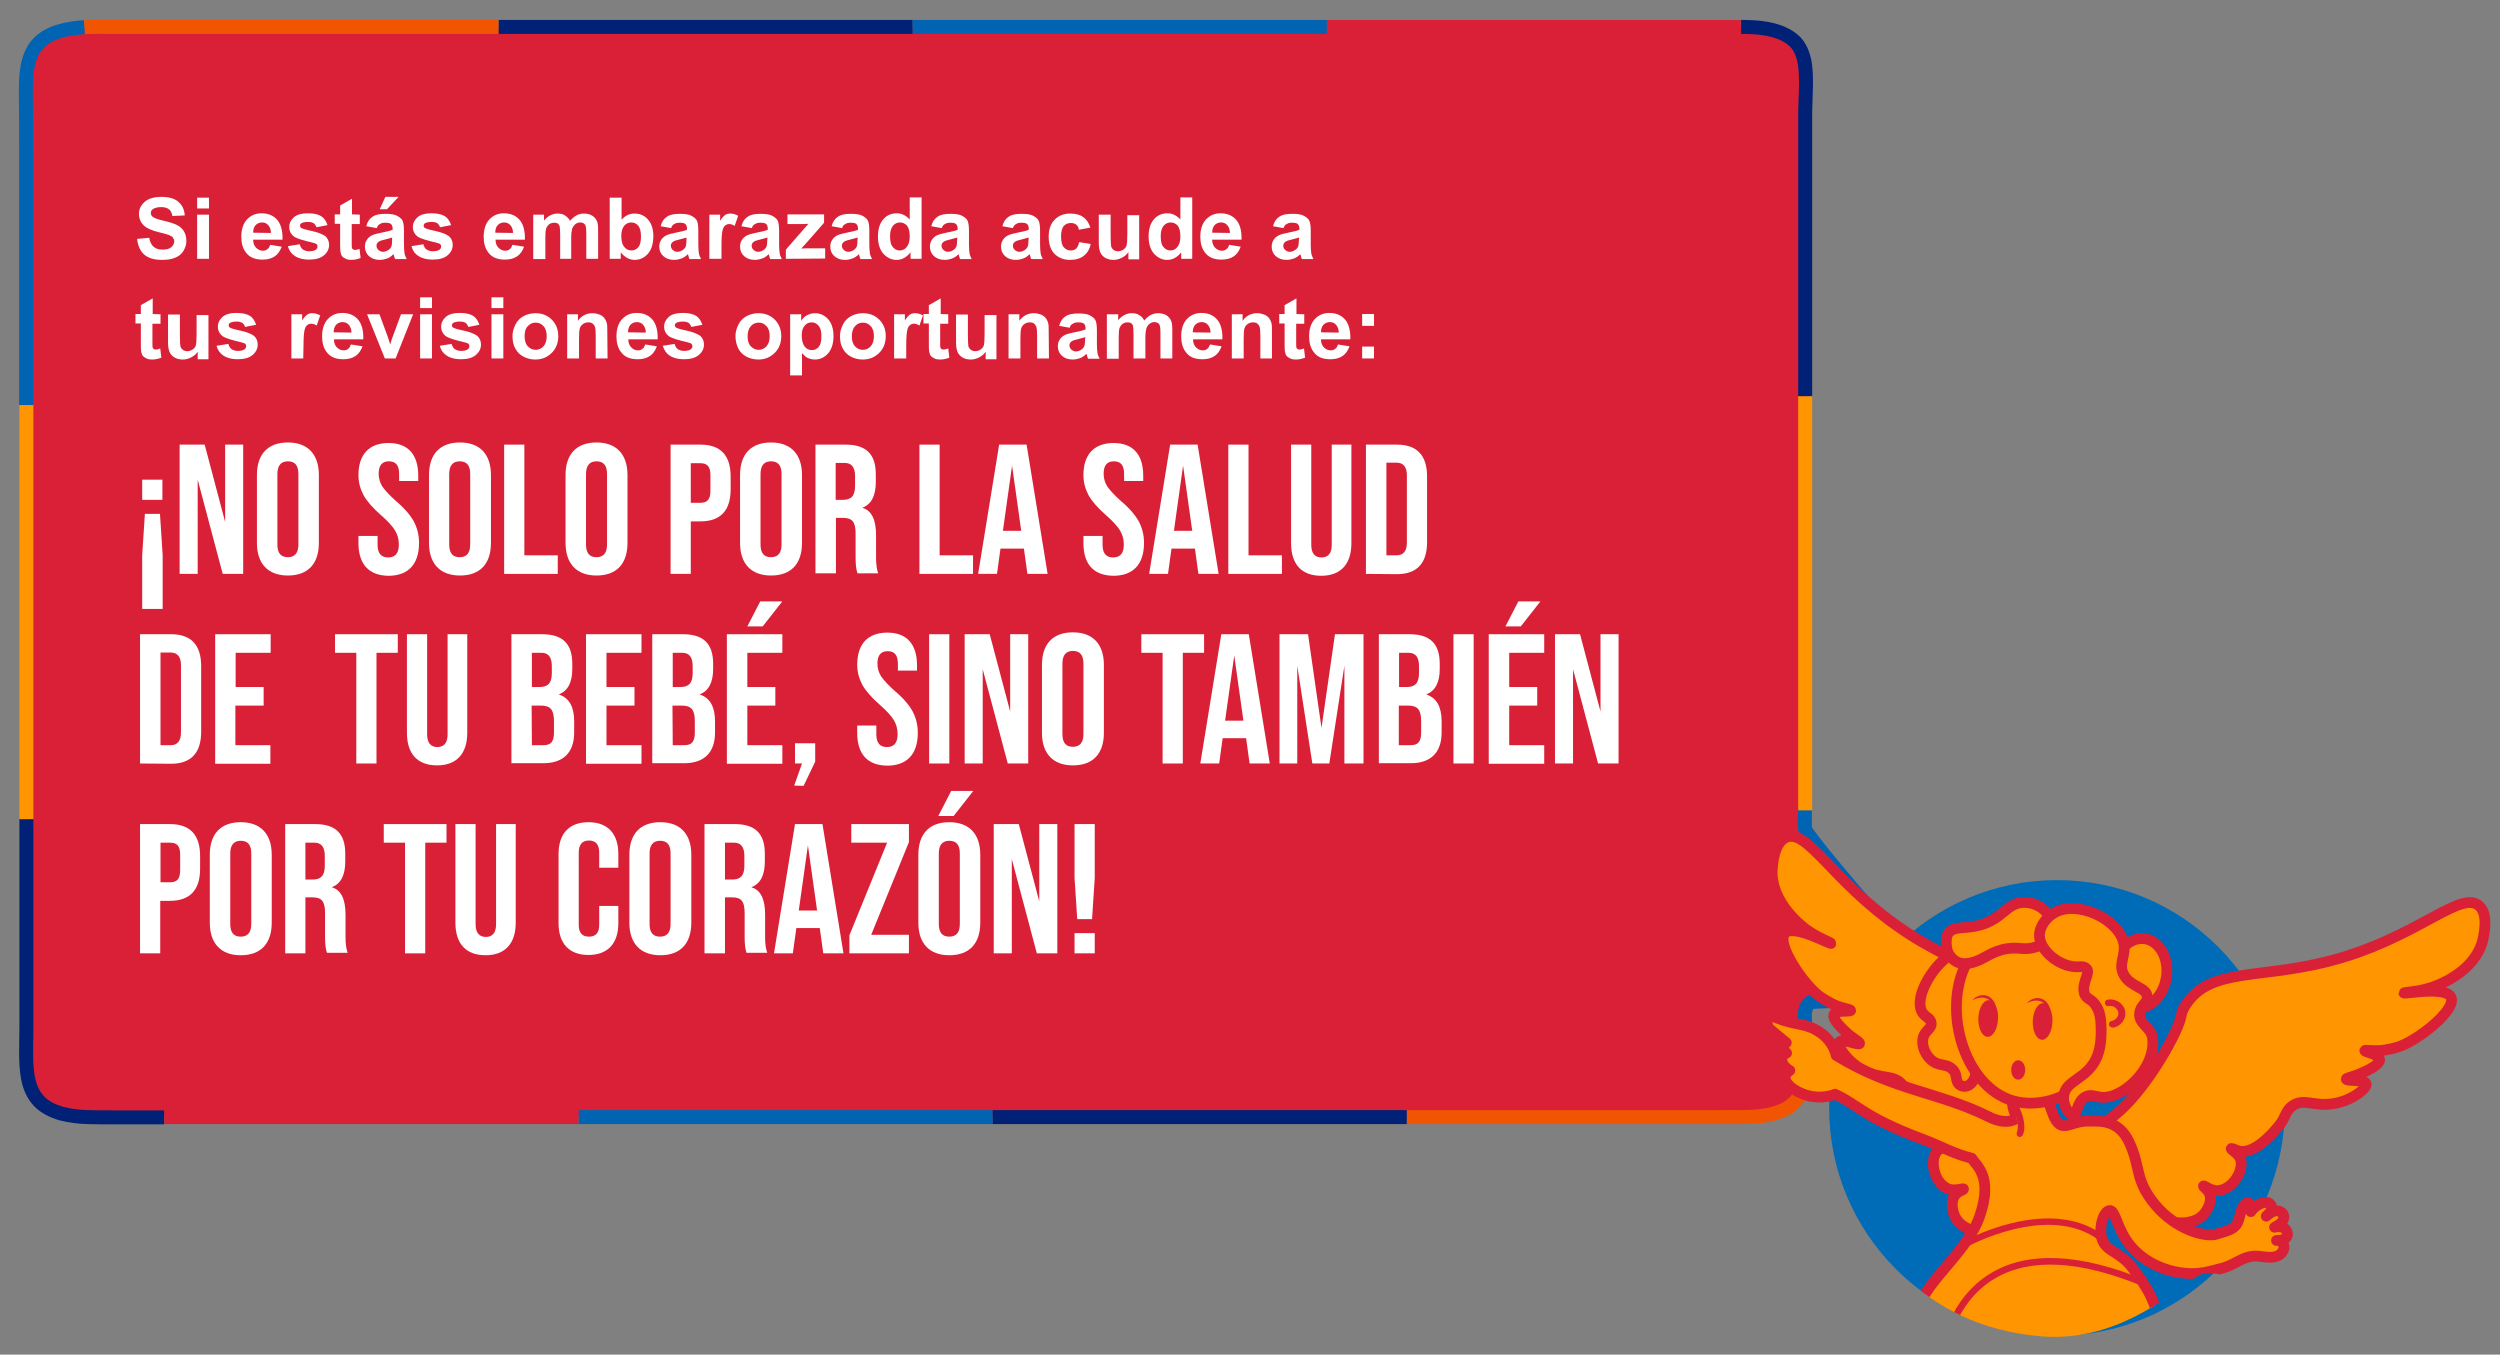 <?xml version="1.0" encoding="utf-8"?>
<!-- Generator: Adobe Illustrator 25.3.0, SVG Export Plug-In . SVG Version: 6.00 Build 0)  -->
<svg version="1.1" id="Layer_1" xmlns="http://www.w3.org/2000/svg" xmlns:xlink="http://www.w3.org/1999/xlink" x="0px" y="0px"
	 viewBox="0 0 928.3 503" style="enable-background:new 0 0 928.3 503;" xml:space="preserve">
<rect x="0" y="0" width="928.3" height="503" fill="#808080" stroke="none"/>
<style type="text/css">
	.st0{fill:#006BB6;}
	.st1{fill:#DA2037;}
	.st2{fill:none;stroke:#002175;stroke-width:5.194;stroke-miterlimit:10;}
	.st3{fill:none;stroke:#F25502;stroke-width:5.194;stroke-miterlimit:10;}
	.st4{fill:none;stroke:#0064B3;stroke-width:5.194;stroke-miterlimit:10;}
	.st5{fill:none;stroke:#FF9500;stroke-width:5.194;stroke-miterlimit:10;}
	.st6{fill:none;stroke:#DA2037;stroke-width:5.194;stroke-miterlimit:10;}
	.st7{fill:#FFFFFF;}
	.st8{clip-path:url(#SVGID_2_);}
	.st9{fill:#FF9500;stroke:#DA2037;stroke-width:4;stroke-linecap:round;stroke-linejoin:round;stroke-miterlimit:10;}
	.st10{fill:#FF9500;stroke:#DA2037;stroke-width:4;stroke-miterlimit:10;}
	.st11{fill:#FF9500;stroke:#DA2037;stroke-width:4;stroke-miterlimit:10;}
	.st12{fill:#FF9500;}
</style>
<circle class="st0" cx="763.8" cy="411.4" r="84.6"/>
<g>
	<path class="st1" d="M338.9,10H35.4C6.6,10,9.8,24.9,9.8,43.3v338.2c0,18.4-3.1,33.3,25.7,33.3h610.9c28.8,0,23.9-14.9,23.9-33.3
		v-5.1c0-1.7,0.9-3.3,2.3-4.3l36.1-1.2c4.2-2.9,6.9-9.7,2.8-13.9s-41.2-46.4-41.2-49.2V43.3c0-18.4,4.9-33.3-23.9-33.3H338.9z"/>
	<g>
		<g>
			<g>
				<g>
					<line class="st2" x1="338.9" y1="10" x2="185.1" y2="10"/>
				</g>
				<g>
					<path class="st3" d="M185.1,10h-76.9H69.7H50.5h-9.6c-3.2,0-6.4-0.1-9.6,0.1"/>
				</g>
				<g>
					<path class="st4" d="M31.3,10.1c-3.2,0.2-6.4,0.6-9.5,1.6c-3,0.9-6,2.5-8.1,5s-3.1,5.6-3.6,8.8s-0.5,6.4-0.5,9.6
						c0.1,6.4,0.1,12.8,0.1,19.2v19.2v76.9"/>
				</g>
				<g>
					<line class="st4" x1="214.8" y1="414.8" x2="368.6" y2="414.8"/>
				</g>
				<g>
					<line class="st5" x1="9.8" y1="150.4" x2="9.8" y2="304.2"/>
				</g>
				<g>
					<path class="st2" d="M9.8,304.2v76.9l-0.1,9.6c0,3.2,0.1,6.4,0.7,9.6c0.6,3.1,1.8,6.2,4.1,8.6c2.2,2.3,5.2,3.7,8.3,4.6
						c3.1,0.8,6.3,1.2,9.5,1.3c3.2,0.1,6.4,0.1,9.6,0.1H61"/>
				</g>
				<g>
					<line class="st6" x1="61" y1="414.8" x2="214.8" y2="414.8"/>
				</g>
			</g>
			<g>
				<g>
					<line class="st2" x1="368.6" y1="414.8" x2="522.4" y2="414.8"/>
				</g>
				<g>
					<path class="st3" d="M522.4,414.8h76.9h38.4c6.4-0.1,12.9,0.4,19.2-0.9c0.8-0.1,1.6-0.4,2.3-0.6c0.8-0.3,1.5-0.5,2.3-0.8
						c1.5-0.6,2.9-1.4,4.1-2.5c1.2-1,2.2-2.3,2.9-3.8c0.7-1.4,1.2-3,1.5-4.6"/>
				</g>
				<g>
					<path class="st4" d="M670,401.7c0.6-3.2,0.6-6.4,0.5-9.6s-0.2-6.4-0.3-9.6v-4.8c0-0.8-0.1-1.6,0.1-2.4c0.2-0.8,0.5-1.5,1-2.2
						c0.5-0.6,1.1-1.3,2-1.1l2.4-0.1l4.8-0.2l19.2-0.6l4.8-0.2l2.4-0.1h1.2c0.2,0,0.4,0,0.6-0.1l0.5-0.4c1.3-1,2.3-2.3,3-3.7
						c0.7-1.4,1.2-3,1.2-4.6s-0.4-3.2-1.5-4.5c-0.5-0.6-1.1-1.2-1.6-1.8l-1.6-1.8c-2.2-2.4-4.3-4.8-6.4-7.2
						c-4.2-4.8-8.4-9.6-12.6-14.5c-4.2-4.9-8.3-9.8-12.3-14.7c-2-2.5-4-5-5.9-7.6c-0.5-0.7-0.9-1.3-1.2-2.1
						c-0.1-0.2-0.1-0.4-0.1-0.6v-0.6v-1.2v-4.8"/>
				</g>
				<g>
					<line class="st4" x1="492.7" y1="10" x2="338.9" y2="10"/>
				</g>
				<g>
					<line class="st5" x1="670.3" y1="300.9" x2="670.3" y2="147.1"/>
				</g>
				<g>
					<path class="st2" d="M670.3,147.1V70.2V51c0-3.2,0-6.4,0-9.6l0.3-9.6c0-3.2,0-6.4-0.7-9.6c-0.4-1.6-0.9-3.1-1.7-4.5
						s-1.9-2.6-3.2-3.5c-2.6-1.9-5.7-2.9-8.9-3.5s-6.4-0.7-9.6-0.7"/>
				</g>
				<g>
					<line class="st6" x1="646.4" y1="10" x2="492.7" y2="10"/>
				</g>
			</g>
		</g>
	</g>
</g>
<path class="st7" d="M50.9,88.7l4.5-0.4c0.3,1.5,0.8,2.6,1.6,3.3c0.8,0.7,1.9,1.1,3.3,1.1c1.5,0,2.6-0.3,3.3-0.9
	c0.7-0.6,1.1-1.4,1.1-2.2c0-0.5-0.2-1-0.5-1.4c-0.3-0.4-0.9-0.7-1.6-1c-0.5-0.2-1.8-0.5-3.7-1c-2.5-0.6-4.2-1.4-5.2-2.2
	c-1.4-1.2-2.1-2.8-2.1-4.6c0-1.2,0.3-2.2,1-3.2s1.6-1.8,2.8-2.3s2.7-0.8,4.5-0.8c2.8,0,5,0.6,6.4,1.9c1.4,1.2,2.2,2.9,2.3,5L64,80.2
	c-0.2-1.2-0.6-2-1.3-2.5c-0.6-0.5-1.6-0.8-2.9-0.8c-1.3,0-2.4,0.3-3.1,0.8c-0.5,0.4-0.7,0.8-0.7,1.4c0,0.5,0.2,1,0.7,1.4
	c0.6,0.5,2,1,4.2,1.5s3.9,1.1,4.9,1.6c1.1,0.6,1.9,1.3,2.5,2.3s0.9,2.2,0.9,3.6c0,1.3-0.4,2.5-1.1,3.7c-0.7,1.1-1.7,2-3.1,2.5
	c-1.3,0.6-3,0.8-4.9,0.8c-2.9,0-5.1-0.7-6.6-2C52.1,93.2,51.2,91.3,50.9,88.7z"/>
<path class="st7" d="M73.2,77.4v-4h4.4v4H73.2z M73.2,96.1V79.7h4.4v16.4H73.2z"/>
<path class="st7" d="M100.3,90.9l4.3,0.7c-0.6,1.6-1.4,2.8-2.6,3.6c-1.2,0.8-2.7,1.2-4.5,1.2c-2.9,0-5-0.9-6.3-2.8
	c-1.1-1.5-1.6-3.4-1.6-5.7c0-2.7,0.7-4.9,2.1-6.4s3.2-2.3,5.4-2.3c2.4,0,4.4,0.8,5.8,2.4s2.1,4.1,2,7.4H94c0,1.3,0.4,2.3,1.1,3
	s1.5,1.1,2.5,1.1c0.7,0,1.3-0.2,1.7-0.6C99.7,92.3,100.1,91.7,100.3,90.9z M100.6,86.5c0-1.3-0.4-2.2-1-2.9c-0.6-0.7-1.4-1-2.3-1
	s-1.7,0.3-2.4,1c-0.6,0.7-0.9,1.6-0.9,2.8L100.6,86.5L100.6,86.5z"/>
<path class="st7" d="M106.9,91.4l4.4-0.7c0.2,0.8,0.6,1.5,1.1,1.9c0.6,0.4,1.4,0.7,2.4,0.7c1.1,0,2-0.2,2.5-0.6
	c0.4-0.3,0.6-0.7,0.6-1.2c0-0.3-0.1-0.6-0.3-0.8c-0.2-0.2-0.7-0.4-1.5-0.6c-3.5-0.8-5.7-1.5-6.7-2.1c-1.3-0.9-2-2.1-2-3.7
	c0-1.4,0.6-2.6,1.7-3.6s2.9-1.5,5.2-1.5c2.3,0,3.9,0.4,5,1.1s1.8,1.8,2.3,3.3l-4.1,0.8c-0.2-0.6-0.5-1.1-1-1.5
	c-0.5-0.3-1.2-0.5-2.1-0.5c-1.1,0-2,0.2-2.5,0.5c-0.3,0.2-0.5,0.5-0.5,0.9c0,0.3,0.1,0.6,0.4,0.8c0.4,0.3,1.7,0.7,4.1,1.2
	c2.3,0.5,3.9,1.2,4.9,1.9c0.9,0.8,1.4,1.9,1.4,3.2c0,1.5-0.6,2.8-1.9,3.9s-3.1,1.6-5.6,1.6c-2.2,0-4-0.5-5.3-1.4
	C108.2,94.2,107.3,93,106.9,91.4z"/>
<path class="st7" d="M133.6,79.7v3.5h-3v6.6c0,1.3,0,2.1,0.1,2.3c0.1,0.2,0.2,0.4,0.4,0.5s0.4,0.2,0.7,0.2c0.4,0,1-0.1,1.7-0.4
	l0.4,3.4c-1,0.4-2.2,0.7-3.4,0.7c-0.8,0-1.5-0.1-2.1-0.4c-0.6-0.3-1.1-0.6-1.4-1s-0.5-1-0.6-1.7c-0.1-0.5-0.1-1.5-0.1-3.1v-7.2h-2
	v-3.5h2v-3.3l4.4-2.5v5.8L133.6,79.7L133.6,79.7z"/>
<path class="st7" d="M139.9,84.7L136,84c0.4-1.6,1.2-2.8,2.3-3.5c1.1-0.8,2.7-1.1,4.8-1.1c1.9,0,3.4,0.2,4.3,0.7
	c0.9,0.5,1.6,1,2,1.7s0.6,2,0.6,3.9v5.1c0,1.4,0.1,2.5,0.2,3.2c0.1,0.7,0.4,1.4,0.8,2.2h-4.3c-0.1-0.3-0.3-0.7-0.4-1.3
	c-0.1-0.3-0.1-0.4-0.2-0.5c-0.7,0.7-1.5,1.3-2.4,1.6s-1.7,0.5-2.7,0.5c-1.7,0-3-0.5-4-1.4s-1.5-2.1-1.5-3.5c0-0.9,0.2-1.8,0.7-2.5
	c0.4-0.7,1.1-1.3,1.9-1.7c0.8-0.4,2-0.7,3.5-1c2-0.4,3.4-0.7,4.2-1.1V85c0-0.8-0.2-1.4-0.6-1.8c-0.4-0.4-1.2-0.5-2.3-0.5
	c-0.8,0-1.4,0.2-1.8,0.5C140.5,83.4,140.2,83.9,139.9,84.7z M145.7,88.2c-0.6,0.2-1.4,0.4-2.6,0.7c-1.2,0.3-2,0.5-2.4,0.8
	c-0.6,0.4-0.9,0.9-0.9,1.5s0.2,1.1,0.7,1.6c0.5,0.4,1,0.7,1.7,0.7c0.8,0,1.5-0.3,2.2-0.8c0.5-0.4,0.9-0.9,1-1.4
	c0.1-0.4,0.2-1.1,0.2-2.1v-1H145.7z M141,77.7l2.1-4.6h4.9l-4.3,4.6H141z"/>
<path class="st7" d="M152.8,91.4l4.4-0.7c0.2,0.8,0.6,1.5,1.1,1.9c0.6,0.4,1.4,0.7,2.4,0.7c1.1,0,2-0.2,2.5-0.6
	c0.4-0.3,0.6-0.7,0.6-1.2c0-0.3-0.1-0.6-0.3-0.8c-0.2-0.2-0.7-0.4-1.5-0.6c-3.5-0.8-5.7-1.5-6.7-2.1c-1.3-0.9-2-2.1-2-3.7
	c0-1.4,0.6-2.6,1.7-3.6c1.1-1,2.9-1.5,5.2-1.5s3.9,0.4,5,1.1s1.8,1.8,2.3,3.3l-4.1,0.8c-0.2-0.6-0.5-1.1-1-1.5
	c-0.5-0.3-1.2-0.5-2.1-0.5c-1.1,0-2,0.2-2.5,0.5c-0.3,0.2-0.5,0.5-0.5,0.9c0,0.3,0.1,0.6,0.4,0.8c0.4,0.3,1.7,0.7,4.1,1.2
	c2.3,0.5,3.9,1.2,4.9,1.9c0.9,0.8,1.4,1.9,1.4,3.2c0,1.5-0.6,2.8-1.9,3.9c-1.3,1.1-3.1,1.6-5.6,1.6c-2.2,0-4-0.5-5.3-1.4
	C154,94.2,153.2,93,152.8,91.4z"/>
<path class="st7" d="M190.3,90.9l4.3,0.7c-0.6,1.6-1.4,2.8-2.6,3.6c-1.2,0.8-2.7,1.2-4.5,1.2c-2.9,0-5-0.9-6.3-2.8
	c-1.1-1.5-1.6-3.4-1.6-5.7c0-2.7,0.7-4.9,2.1-6.4c1.4-1.5,3.2-2.3,5.4-2.3c2.4,0,4.4,0.8,5.8,2.4c1.4,1.6,2.1,4.1,2,7.4H184
	c0,1.3,0.4,2.3,1.1,3c0.7,0.7,1.5,1.1,2.5,1.1c0.7,0,1.3-0.2,1.7-0.6C189.7,92.3,190,91.7,190.3,90.9z M190.5,86.5
	c0-1.3-0.4-2.2-1-2.9c-0.6-0.7-1.4-1-2.3-1c-0.9,0-1.7,0.3-2.4,1c-0.6,0.7-0.9,1.6-0.9,2.8L190.5,86.5L190.5,86.5z"/>
<path class="st7" d="M198,79.7h4v2.2c1.4-1.7,3.1-2.6,5.1-2.6c1.1,0,2,0.2,2.7,0.7s1.4,1.1,1.9,2c0.7-0.9,1.5-1.5,2.3-2
	c0.8-0.4,1.7-0.7,2.7-0.7c1.2,0,2.2,0.2,3.1,0.7c0.8,0.5,1.5,1.2,1.9,2.2c0.3,0.7,0.4,1.8,0.4,3.4v10.5h-4.4v-9.4
	c0-1.6-0.1-2.7-0.4-3.2c-0.4-0.6-1-0.9-1.9-0.9c-0.6,0-1.2,0.2-1.7,0.6s-0.9,0.9-1.2,1.6c-0.2,0.7-0.4,1.9-0.4,3.4v7.9H208v-9
	c0-1.6-0.1-2.6-0.2-3.1c-0.2-0.5-0.4-0.8-0.7-1s-0.8-0.3-1.3-0.3c-0.7,0-1.3,0.2-1.8,0.5c-0.5,0.4-0.9,0.9-1.2,1.6
	c-0.2,0.7-0.3,1.8-0.3,3.4v8H198V79.7z"/>
<path class="st7" d="M226.4,96.1V73.4h4.4v8.2c1.3-1.5,2.9-2.3,4.8-2.3c2,0,3.7,0.7,5,2.2s2,3.5,2,6.2c0,2.8-0.7,5-2,6.5
	s-3,2.3-4.9,2.3c-0.9,0-1.9-0.2-2.8-0.7c-0.9-0.5-1.7-1.2-2.4-2.1v2.4H226.4z M230.7,87.5c0,1.7,0.3,3,0.8,3.8
	c0.8,1.2,1.8,1.7,3,1.7c1,0,1.8-0.4,2.5-1.2c0.7-0.8,1-2.1,1-3.9c0-1.9-0.3-3.2-1-4.1c-0.7-0.8-1.6-1.2-2.6-1.2s-1.9,0.4-2.6,1.2
	C231.1,84.7,230.7,85.9,230.7,87.5z"/>
<path class="st7" d="M249.2,84.7l-3.9-0.7c0.4-1.6,1.2-2.8,2.3-3.5c1.1-0.8,2.7-1.1,4.8-1.1c1.9,0,3.4,0.2,4.3,0.7
	c0.9,0.5,1.6,1,2,1.7s0.6,2,0.6,3.9v5.1c0,1.4,0.1,2.5,0.2,3.2s0.4,1.4,0.8,2.2H256c-0.1-0.3-0.3-0.7-0.4-1.3
	c-0.1-0.3-0.1-0.4-0.2-0.5c-0.7,0.7-1.5,1.3-2.4,1.6s-1.7,0.5-2.7,0.5c-1.7,0-3-0.5-4-1.4s-1.5-2.1-1.5-3.5c0-0.9,0.2-1.8,0.7-2.5
	c0.4-0.7,1.1-1.3,1.9-1.7c0.8-0.4,2-0.7,3.5-1c2-0.4,3.4-0.7,4.2-1.1V85c0-0.8-0.2-1.4-0.6-1.8c-0.4-0.4-1.2-0.5-2.3-0.5
	c-0.8,0-1.4,0.2-1.8,0.5C249.8,83.4,249.5,83.9,249.2,84.7z M255,88.2c-0.6,0.2-1.4,0.4-2.6,0.7c-1.2,0.3-2,0.5-2.4,0.8
	c-0.6,0.4-0.9,0.9-0.9,1.5s0.2,1.1,0.7,1.6c0.5,0.4,1,0.7,1.7,0.7c0.8,0,1.5-0.3,2.2-0.8c0.5-0.4,0.9-0.9,1-1.4
	c0.1-0.4,0.2-1.1,0.2-2.1v-1H255z"/>
<path class="st7" d="M267.8,96.1h-4.4V79.7h4V82c0.7-1.1,1.3-1.8,1.9-2.2c0.6-0.4,1.2-0.5,1.9-0.5c1,0,1.9,0.3,2.9,0.8l-1.3,3.8
	c-0.7-0.5-1.4-0.7-2-0.7s-1.1,0.2-1.5,0.5s-0.8,0.9-1,1.8s-0.4,2.7-0.4,5.5v5.1H267.8z"/>
<path class="st7" d="M279.2,84.7l-3.9-0.7c0.4-1.6,1.2-2.8,2.3-3.5c1.1-0.8,2.7-1.1,4.8-1.1c1.9,0,3.4,0.2,4.3,0.7s1.6,1,2,1.7
	s0.6,2,0.6,3.9v5.1c0,1.4,0.1,2.5,0.2,3.2s0.4,1.4,0.8,2.2H286c-0.1-0.3-0.3-0.7-0.4-1.3c-0.1-0.3-0.1-0.4-0.2-0.5
	c-0.7,0.7-1.5,1.3-2.4,1.6s-1.8,0.5-2.7,0.5c-1.7,0-3-0.5-4-1.4s-1.5-2.1-1.5-3.5c0-0.9,0.2-1.8,0.7-2.5c0.4-0.7,1.1-1.3,1.9-1.7
	c0.8-0.4,2-0.7,3.5-1c2-0.4,3.4-0.7,4.2-1.1V85c0-0.8-0.2-1.4-0.6-1.8s-1.2-0.5-2.3-0.5c-0.8,0-1.4,0.2-1.8,0.5
	C279.8,83.4,279.4,83.9,279.2,84.7z M285,88.2c-0.6,0.2-1.4,0.4-2.6,0.7c-1.2,0.3-2,0.5-2.4,0.8c-0.6,0.4-0.9,0.9-0.9,1.5
	s0.2,1.1,0.7,1.6c0.5,0.4,1,0.7,1.7,0.7c0.8,0,1.5-0.3,2.2-0.8c0.5-0.4,0.9-0.9,1-1.4c0.1-0.4,0.2-1.1,0.2-2.1L285,88.2L285,88.2z"
	/>
<path class="st7" d="M291.8,96.1v-3.4l6.2-7.1c1-1.2,1.8-2,2.2-2.5c-0.5,0-1.2,0.1-2,0.1h-5.8v-3.6H306v3.1l-6.3,7.2l-2.2,2.4
	c1.2-0.1,2-0.1,2.2-0.1h6.7V96L291.8,96.1L291.8,96.1z"/>
<path class="st7" d="M312.7,84.7l-3.9-0.7c0.4-1.6,1.2-2.8,2.3-3.5c1.1-0.8,2.7-1.1,4.8-1.1c1.9,0,3.4,0.2,4.3,0.7s1.6,1,2,1.7
	s0.6,2,0.6,3.9v5.1c0,1.4,0.1,2.5,0.2,3.2s0.4,1.4,0.8,2.2h-4.3c-0.1-0.3-0.3-0.7-0.4-1.3c-0.1-0.3-0.1-0.4-0.2-0.5
	c-0.7,0.7-1.5,1.3-2.4,1.6s-1.7,0.5-2.7,0.5c-1.7,0-3-0.5-4-1.4s-1.5-2.1-1.5-3.5c0-0.9,0.2-1.8,0.7-2.5c0.4-0.7,1.1-1.3,1.9-1.7
	c0.8-0.4,2-0.7,3.5-1c2-0.4,3.4-0.7,4.2-1.1V85c0-0.8-0.2-1.4-0.6-1.8s-1.2-0.5-2.3-0.5c-0.8,0-1.4,0.2-1.8,0.5
	C313.3,83.4,312.9,83.9,312.7,84.7z M318.5,88.2c-0.6,0.2-1.4,0.4-2.6,0.7c-1.2,0.3-2,0.5-2.4,0.8c-0.6,0.4-0.9,0.9-0.9,1.5
	s0.2,1.1,0.7,1.6c0.5,0.4,1,0.7,1.7,0.7c0.8,0,1.5-0.3,2.2-0.8c0.5-0.4,0.9-0.9,1-1.4c0.1-0.4,0.2-1.1,0.2-2.1L318.5,88.2
	L318.5,88.2z"/>
<path class="st7" d="M342.1,96.1h-4v-2.4c-0.7,0.9-1.5,1.6-2.4,2.1s-1.8,0.7-2.8,0.7c-1.9,0-3.5-0.8-4.9-2.3c-1.3-1.5-2-3.6-2-6.4
	s0.7-4.9,2-6.4s3-2.2,5-2.2c1.8,0,3.4,0.8,4.8,2.3v-8.2h4.4v22.8H342.1z M330.5,87.5c0,1.8,0.2,3,0.7,3.8c0.7,1.1,1.7,1.7,2.9,1.7
	c1,0,1.9-0.4,2.6-1.3s1.1-2.1,1.1-3.8c0-1.9-0.3-3.2-1-4.1c-0.7-0.8-1.6-1.2-2.6-1.2s-1.9,0.4-2.6,1.2
	C330.9,84.7,330.5,85.9,330.5,87.5z"/>
<path class="st7" d="M349.7,84.7l-3.9-0.7c0.4-1.6,1.2-2.8,2.3-3.5c1.1-0.8,2.7-1.1,4.8-1.1c1.9,0,3.4,0.2,4.3,0.7s1.6,1,2,1.7
	s0.6,2,0.6,3.9v5.1c0,1.4,0.1,2.5,0.2,3.2s0.4,1.4,0.8,2.2h-4.3c-0.1-0.3-0.3-0.7-0.4-1.3c-0.1-0.3-0.1-0.4-0.2-0.5
	c-0.7,0.7-1.5,1.3-2.4,1.6s-1.7,0.5-2.7,0.5c-1.7,0-3-0.5-4-1.4s-1.5-2.1-1.5-3.5c0-0.9,0.2-1.8,0.7-2.5c0.4-0.7,1.1-1.3,1.9-1.7
	c0.8-0.4,2-0.7,3.5-1c2-0.4,3.4-0.7,4.2-1.1V85c0-0.8-0.2-1.4-0.6-1.8s-1.2-0.5-2.3-0.5c-0.8,0-1.4,0.2-1.8,0.5
	C350.3,83.4,350,83.9,349.7,84.7z M355.5,88.2c-0.6,0.2-1.4,0.4-2.6,0.7c-1.2,0.3-2,0.5-2.4,0.8c-0.6,0.4-0.9,0.9-0.9,1.5
	s0.2,1.1,0.7,1.6c0.5,0.4,1,0.7,1.7,0.7c0.8,0,1.5-0.3,2.2-0.8c0.5-0.4,0.9-0.9,1-1.4c0.1-0.4,0.2-1.1,0.2-2.1L355.5,88.2
	L355.5,88.2z"/>
<path class="st7" d="M376.1,84.7l-3.9-0.7c0.4-1.6,1.2-2.8,2.3-3.5c1.1-0.8,2.7-1.1,4.8-1.1c1.9,0,3.4,0.2,4.3,0.7s1.6,1,2,1.7
	s0.6,2,0.6,3.9v5.1c0,1.4,0.1,2.5,0.2,3.2s0.4,1.4,0.8,2.2h-4.3c-0.1-0.3-0.3-0.7-0.4-1.3c-0.1-0.3-0.1-0.4-0.2-0.5
	c-0.7,0.7-1.5,1.3-2.4,1.6s-1.7,0.5-2.7,0.5c-1.7,0-3-0.5-4-1.4s-1.5-2.1-1.5-3.5c0-0.9,0.2-1.8,0.7-2.5c0.4-0.7,1.1-1.3,1.9-1.7
	c0.8-0.4,2-0.7,3.5-1c2-0.4,3.4-0.7,4.2-1.1V85c0-0.8-0.2-1.4-0.6-1.8s-1.2-0.5-2.3-0.5c-0.8,0-1.4,0.2-1.8,0.5
	C376.8,83.4,376.4,83.9,376.1,84.7z M382,88.2c-0.6,0.2-1.4,0.4-2.6,0.7c-1.2,0.3-2,0.5-2.4,0.8c-0.6,0.4-0.9,0.9-0.9,1.5
	s0.2,1.1,0.7,1.6c0.5,0.4,1,0.7,1.7,0.7c0.8,0,1.5-0.3,2.2-0.8c0.5-0.4,0.9-0.9,1-1.4c0.1-0.4,0.2-1.1,0.2-2.1L382,88.2L382,88.2z"
	/>
<path class="st7" d="M404.9,84.5l-4.3,0.8c-0.1-0.9-0.5-1.5-1-1.9s-1.2-0.6-2-0.6c-1.1,0-1.9,0.4-2.6,1.1c-0.6,0.7-1,2-1,3.8
	c0,2,0.3,3.3,1,4.1c0.7,0.8,1.5,1.2,2.6,1.2c0.8,0,1.5-0.2,2-0.7s0.9-1.3,1.1-2.4l4.3,0.7c-0.4,2-1.3,3.4-2.6,4.4
	c-1.3,1-2.9,1.5-5.1,1.5c-2.4,0-4.3-0.8-5.8-2.3c-1.4-1.5-2.1-3.6-2.1-6.3c0-2.7,0.7-4.8,2.2-6.3c1.4-1.5,3.4-2.3,5.8-2.3
	c2,0,3.6,0.4,4.8,1.3C403.5,81.5,404.3,82.8,404.9,84.5z"/>
<path class="st7" d="M419,96.1v-2.5c-0.6,0.9-1.4,1.6-2.4,2.1s-2,0.8-3.1,0.8s-2.1-0.2-3-0.7s-1.5-1.2-1.9-2
	c-0.4-0.9-0.6-2.1-0.6-3.6V79.7h4.4v7.6c0,2.3,0.1,3.7,0.2,4.3c0.2,0.5,0.5,0.9,0.9,1.2c0.4,0.3,1,0.5,1.6,0.5c0.7,0,1.4-0.2,2-0.6
	s1-0.9,1.2-1.5s0.3-2.1,0.3-4.4v-6.9h4.4v16.4h-4V96.1z"/>
<path class="st7" d="M442.6,96.1h-4v-2.4c-0.7,0.9-1.5,1.6-2.4,2.1s-1.8,0.7-2.8,0.7c-1.9,0-3.5-0.8-4.9-2.3c-1.3-1.5-2-3.6-2-6.4
	s0.7-4.9,2-6.4s3-2.2,5-2.2c1.8,0,3.4,0.8,4.8,2.3v-8.2h4.4v22.8H442.6z M431,87.5c0,1.8,0.2,3,0.7,3.8c0.7,1.1,1.7,1.7,2.9,1.7
	c1,0,1.9-0.4,2.6-1.3s1.1-2.1,1.1-3.8c0-1.9-0.3-3.2-1-4.1c-0.7-0.8-1.6-1.2-2.6-1.2s-1.9,0.4-2.6,1.2C431.4,84.7,431,85.9,431,87.5
	z"/>
<path class="st7" d="M456.4,90.9l4.3,0.7c-0.6,1.6-1.4,2.8-2.6,3.6c-1.2,0.8-2.7,1.2-4.5,1.2c-2.9,0-5-0.9-6.3-2.8
	c-1.1-1.5-1.6-3.4-1.6-5.7c0-2.7,0.7-4.9,2.1-6.4s3.2-2.3,5.4-2.3c2.4,0,4.4,0.8,5.8,2.4s2.1,4.1,2,7.4h-10.9c0,1.3,0.4,2.3,1.1,3
	s1.5,1.1,2.5,1.1c0.7,0,1.3-0.2,1.7-0.6C455.8,92.3,456.2,91.7,456.4,90.9z M456.7,86.5c0-1.3-0.4-2.2-1-2.9c-0.6-0.7-1.4-1-2.3-1
	s-1.7,0.3-2.4,1c-0.6,0.7-0.9,1.6-0.9,2.8L456.7,86.5L456.7,86.5z"/>
<path class="st7" d="M476.6,84.7l-3.9-0.7c0.4-1.6,1.2-2.8,2.3-3.5c1.1-0.8,2.7-1.1,4.8-1.1c1.9,0,3.4,0.2,4.3,0.7s1.6,1,2,1.7
	s0.6,2,0.6,3.9v5.1c0,1.4,0.1,2.5,0.2,3.2s0.4,1.4,0.8,2.2h-4.3c-0.1-0.3-0.3-0.7-0.4-1.3c-0.1-0.3-0.1-0.4-0.2-0.5
	c-0.7,0.7-1.5,1.3-2.4,1.6s-1.7,0.5-2.7,0.5c-1.7,0-3-0.5-4-1.4s-1.5-2.1-1.5-3.5c0-0.9,0.2-1.8,0.7-2.5c0.4-0.7,1.1-1.3,1.9-1.7
	c0.8-0.4,2-0.7,3.5-1c2-0.4,3.4-0.7,4.2-1.1V85c0-0.8-0.2-1.4-0.6-1.8s-1.2-0.5-2.3-0.5c-0.8,0-1.4,0.2-1.8,0.5
	C477.2,83.4,476.9,83.9,476.6,84.7z M482.4,88.2c-0.6,0.2-1.4,0.4-2.6,0.7c-1.2,0.3-2,0.5-2.4,0.8c-0.6,0.4-0.9,0.9-0.9,1.5
	s0.2,1.1,0.7,1.6c0.5,0.4,1,0.7,1.7,0.7c0.8,0,1.5-0.3,2.2-0.8c0.5-0.4,0.9-0.9,1-1.4c0.1-0.4,0.2-1.1,0.2-2.1L482.4,88.2
	L482.4,88.2z"/>
<path class="st7" d="M59.6,116.7v3.5h-3v6.6c0,1.3,0,2.1,0.1,2.3s0.2,0.4,0.4,0.5s0.4,0.2,0.7,0.2c0.4,0,1-0.1,1.7-0.4l0.4,3.4
	c-1,0.4-2.2,0.7-3.4,0.7c-0.8,0-1.5-0.1-2.1-0.4s-1.1-0.6-1.4-1c-0.3-0.4-0.5-1-0.6-1.7c-0.1-0.5-0.1-1.5-0.1-3.1v-7.2h-2v-3.5h2
	v-3.3l4.4-2.5v5.8L59.6,116.7L59.6,116.7z"/>
<path class="st7" d="M73.4,133.1v-2.5c-0.6,0.9-1.4,1.6-2.4,2.1s-2,0.8-3.1,0.8s-2.1-0.2-3-0.7s-1.5-1.2-1.9-2
	c-0.4-0.9-0.6-2.1-0.6-3.6v-10.4h4.4v7.6c0,2.3,0.1,3.7,0.2,4.3c0.2,0.5,0.5,0.9,0.9,1.2s1,0.5,1.6,0.5c0.7,0,1.4-0.2,2-0.6
	c0.6-0.4,1-0.9,1.2-1.5s0.3-2.1,0.3-4.4V117h4.4v16.4h-4V133.1z"/>
<path class="st7" d="M80.4,128.4l4.4-0.7c0.2,0.8,0.6,1.5,1.1,1.9c0.6,0.4,1.4,0.7,2.4,0.7c1.1,0,2-0.2,2.5-0.6
	c0.4-0.3,0.6-0.7,0.6-1.2c0-0.3-0.1-0.6-0.3-0.8c-0.2-0.2-0.7-0.4-1.5-0.6c-3.5-0.8-5.7-1.5-6.7-2.1c-1.3-0.9-2-2.1-2-3.7
	c0-1.4,0.6-2.6,1.7-3.6s2.9-1.5,5.2-1.5c2.3,0,3.9,0.4,5,1.1s1.8,1.8,2.3,3.3l-4.1,0.8c-0.2-0.6-0.5-1.1-1-1.5
	c-0.5-0.3-1.2-0.5-2.1-0.5c-1.1,0-2,0.2-2.5,0.5c-0.3,0.2-0.5,0.5-0.5,0.9c0,0.3,0.1,0.6,0.4,0.8c0.4,0.3,1.7,0.7,4.1,1.2
	c2.3,0.5,3.9,1.2,4.9,1.9c0.9,0.8,1.4,1.9,1.4,3.2c0,1.5-0.6,2.8-1.9,3.9c-1.3,1.1-3.1,1.6-5.6,1.6c-2.2,0-4-0.5-5.3-1.4
	C81.7,131.2,80.8,130,80.4,128.4z"/>
<path class="st7" d="M112.6,133.1h-4.4v-16.4h4v2.3c0.7-1.1,1.3-1.8,1.9-2.2c0.6-0.4,1.2-0.5,1.9-0.5c1,0,1.9,0.3,2.9,0.8l-1.3,3.8
	c-0.7-0.5-1.4-0.7-2-0.7s-1.1,0.2-1.5,0.5s-0.8,0.9-1,1.8s-0.4,2.7-0.4,5.5L112.6,133.1L112.6,133.1z"/>
<path class="st7" d="M130.3,127.9l4.3,0.7c-0.6,1.6-1.4,2.8-2.6,3.6c-1.2,0.8-2.7,1.2-4.5,1.2c-2.9,0-5-0.9-6.3-2.8
	c-1.1-1.5-1.6-3.4-1.6-5.7c0-2.7,0.7-4.9,2.1-6.4s3.2-2.3,5.4-2.3c2.4,0,4.4,0.8,5.8,2.4s2.1,4.1,2,7.4H124c0,1.3,0.4,2.3,1.1,3
	s1.5,1.1,2.5,1.1c0.7,0,1.3-0.2,1.7-0.6C129.7,129.3,130,128.7,130.3,127.9z M130.5,123.5c0-1.3-0.4-2.2-1-2.9c-0.6-0.7-1.4-1-2.3-1
	c-0.9,0-1.7,0.3-2.4,1c-0.6,0.7-0.9,1.6-0.9,2.8L130.5,123.5L130.5,123.5z"/>
<path class="st7" d="M142.9,133.1l-6.6-16.4h4.6l3.1,8.4l0.9,2.8c0.2-0.7,0.4-1.2,0.4-1.4c0.1-0.5,0.3-0.9,0.5-1.4l3.1-8.4h4.5
	l-6.5,16.4H142.9z"/>
<path class="st7" d="M156,114.4v-4h4.4v4H156z M156,133.1v-16.4h4.4v16.4H156z"/>
<path class="st7" d="M163.3,128.4l4.4-0.7c0.2,0.8,0.6,1.5,1.1,1.9c0.6,0.4,1.4,0.7,2.4,0.7c1.1,0,2-0.2,2.5-0.6
	c0.4-0.3,0.6-0.7,0.6-1.2c0-0.3-0.1-0.6-0.3-0.8c-0.2-0.2-0.7-0.4-1.5-0.6c-3.5-0.8-5.7-1.5-6.7-2.1c-1.3-0.9-2-2.1-2-3.7
	c0-1.4,0.6-2.6,1.7-3.6c1.1-1,2.9-1.5,5.2-1.5s3.9,0.4,5,1.1s1.8,1.8,2.3,3.3l-4.1,0.8c-0.2-0.6-0.5-1.1-1-1.5
	c-0.5-0.3-1.2-0.5-2.1-0.5c-1.1,0-2,0.2-2.5,0.5c-0.3,0.2-0.5,0.5-0.5,0.9c0,0.3,0.1,0.6,0.4,0.8c0.4,0.3,1.7,0.7,4.1,1.2
	c2.3,0.5,3.9,1.2,4.9,1.9c0.9,0.8,1.4,1.9,1.4,3.2c0,1.5-0.6,2.8-1.9,3.9c-1.3,1.1-3.1,1.6-5.6,1.6c-2.2,0-4-0.5-5.3-1.4
	C164.6,131.2,163.7,130,163.3,128.4z"/>
<path class="st7" d="M182.5,114.4v-4h4.4v4H182.5z M182.5,133.1v-16.4h4.4v16.4H182.5z"/>
<path class="st7" d="M190.3,124.7c0-1.4,0.4-2.8,1.1-4.2c0.7-1.4,1.7-2.4,3-3.1s2.8-1.1,4.4-1.1c2.5,0,4.5,0.8,6.1,2.4
	s2.4,3.7,2.4,6.1c0,2.5-0.8,4.6-2.4,6.2c-1.6,1.6-3.6,2.5-6.1,2.5c-1.5,0-2.9-0.3-4.3-1c-1.4-0.7-2.4-1.7-3.1-3
	C190.6,128.2,190.3,126.6,190.3,124.7z M194.8,124.9c0,1.6,0.4,2.9,1.2,3.7s1.7,1.3,2.9,1.3c1.1,0,2.1-0.4,2.9-1.3
	c0.8-0.9,1.2-2.1,1.2-3.8c0-1.6-0.4-2.9-1.2-3.7c-0.8-0.9-1.7-1.3-2.9-1.3c-1.1,0-2.1,0.4-2.9,1.3
	C195.1,122,194.8,123.3,194.8,124.9z"/>
<path class="st7" d="M225.6,133.1h-4.4v-8.4c0-1.8-0.1-2.9-0.3-3.4s-0.5-0.9-0.9-1.2c-0.4-0.3-0.9-0.4-1.5-0.4c-0.8,0-1.4,0.2-2,0.6
	s-1,1-1.2,1.6c-0.2,0.7-0.3,1.9-0.3,3.8v7.4h-4.4v-16.4h4v2.4c1.4-1.9,3.2-2.8,5.4-2.8c1,0,1.8,0.2,2.6,0.5s1.4,0.8,1.8,1.3
	c0.4,0.5,0.7,1.1,0.9,1.8c0.2,0.7,0.2,1.7,0.2,2.9L225.6,133.1L225.6,133.1z"/>
<path class="st7" d="M239.6,127.9l4.3,0.7c-0.6,1.6-1.4,2.8-2.6,3.6c-1.2,0.8-2.7,1.2-4.5,1.2c-2.9,0-5-0.9-6.3-2.8
	c-1.1-1.5-1.6-3.4-1.6-5.7c0-2.7,0.7-4.9,2.1-6.4s3.2-2.3,5.4-2.3c2.4,0,4.4,0.8,5.8,2.4c1.4,1.6,2.1,4.1,2,7.4h-10.9
	c0,1.3,0.4,2.3,1.1,3c0.7,0.7,1.5,1.1,2.5,1.1c0.7,0,1.3-0.2,1.7-0.6C239,129.3,239.3,128.7,239.6,127.9z M239.8,123.5
	c0-1.3-0.4-2.2-1-2.9c-0.6-0.7-1.4-1-2.3-1c-0.9,0-1.7,0.3-2.4,1c-0.6,0.7-0.9,1.6-0.9,2.8L239.8,123.5L239.8,123.5z"/>
<path class="st7" d="M246.1,128.4l4.4-0.7c0.2,0.8,0.6,1.5,1.1,1.9c0.6,0.4,1.4,0.7,2.4,0.7c1.1,0,2-0.2,2.5-0.6
	c0.4-0.3,0.6-0.7,0.6-1.2c0-0.3-0.1-0.6-0.3-0.8c-0.2-0.2-0.7-0.4-1.5-0.6c-3.5-0.8-5.7-1.5-6.7-2.1c-1.3-0.9-2-2.1-2-3.7
	c0-1.4,0.6-2.6,1.7-3.6c1.1-1,2.9-1.5,5.2-1.5s3.9,0.4,5,1.1c1.1,0.7,1.8,1.8,2.3,3.3l-4.1,0.8c-0.2-0.6-0.5-1.1-1-1.5
	c-0.5-0.3-1.2-0.5-2.1-0.5c-1.1,0-2,0.2-2.5,0.5c-0.3,0.2-0.5,0.5-0.5,0.9c0,0.3,0.1,0.6,0.4,0.8c0.4,0.3,1.7,0.7,4.1,1.2
	c2.3,0.5,3.9,1.2,4.9,1.9c0.9,0.8,1.4,1.9,1.4,3.2c0,1.5-0.6,2.8-1.9,3.9c-1.3,1.1-3.1,1.6-5.6,1.6c-2.2,0-4-0.5-5.3-1.4
	C247.4,131.2,246.6,130,246.1,128.4z"/>
<path class="st7" d="M273.1,124.7c0-1.4,0.4-2.8,1.1-4.2c0.7-1.4,1.7-2.4,3-3.1s2.8-1.1,4.4-1.1c2.5,0,4.5,0.8,6.1,2.4
	s2.4,3.7,2.4,6.1c0,2.5-0.8,4.6-2.4,6.2c-1.6,1.6-3.6,2.5-6.1,2.5c-1.5,0-2.9-0.3-4.3-1s-2.4-1.7-3.1-3S273.1,126.6,273.1,124.7z
	 M277.6,124.9c0,1.6,0.4,2.9,1.2,3.7s1.7,1.3,2.9,1.3c1.1,0,2.1-0.4,2.9-1.3c0.8-0.9,1.2-2.1,1.2-3.8c0-1.6-0.4-2.9-1.2-3.7
	c-0.8-0.9-1.7-1.3-2.9-1.3c-1.1,0-2.1,0.4-2.9,1.3C278,122,277.6,123.3,277.6,124.9z"/>
<path class="st7" d="M293.4,116.7h4.1v2.4c0.5-0.8,1.2-1.5,2.1-2s1.9-0.8,3-0.8c1.9,0,3.5,0.7,4.9,2.2c1.3,1.5,2,3.6,2,6.3
	c0,2.7-0.7,4.9-2,6.4s-3,2.3-4.9,2.3c-0.9,0-1.7-0.2-2.5-0.5s-1.5-1-2.3-1.9v8.3h-4.4L293.4,116.7L293.4,116.7z M297.7,124.6
	c0,1.8,0.4,3.2,1.1,4.1c0.7,0.9,1.6,1.3,2.7,1.3c1,0,1.9-0.4,2.5-1.2c0.7-0.8,1-2.1,1-4c0-1.7-0.3-3-1-3.8s-1.5-1.3-2.6-1.3
	s-1.9,0.4-2.6,1.2C298,121.8,297.7,123,297.7,124.6z"/>
<path class="st7" d="M311.9,124.7c0-1.4,0.4-2.8,1.1-4.2c0.7-1.4,1.7-2.4,3-3.1s2.8-1.1,4.4-1.1c2.5,0,4.5,0.8,6.1,2.4
	s2.4,3.7,2.4,6.1c0,2.5-0.8,4.6-2.4,6.2c-1.6,1.6-3.6,2.5-6.1,2.5c-1.5,0-2.9-0.3-4.3-1s-2.4-1.7-3.1-3
	C312.2,128.2,311.9,126.6,311.9,124.7z M316.3,124.9c0,1.6,0.4,2.9,1.2,3.7c0.8,0.9,1.7,1.3,2.9,1.3c1.1,0,2.1-0.4,2.9-1.3
	c0.8-0.9,1.2-2.1,1.2-3.8c0-1.6-0.4-2.9-1.2-3.7c-0.8-0.9-1.7-1.3-2.9-1.3c-1.1,0-2.1,0.4-2.9,1.3
	C316.7,122,316.3,123.3,316.3,124.9z"/>
<path class="st7" d="M336.4,133.1H332v-16.4h4v2.3c0.7-1.1,1.3-1.8,1.9-2.2c0.6-0.4,1.2-0.5,1.9-0.5c1,0,1.9,0.3,2.9,0.8l-1.3,3.8
	c-0.7-0.5-1.4-0.7-2-0.7s-1.1,0.2-1.5,0.5s-0.8,0.9-1,1.8s-0.4,2.7-0.4,5.5v5.1H336.4z"/>
<path class="st7" d="M352.1,116.7v3.5h-3v6.6c0,1.3,0,2.1,0.1,2.3s0.2,0.4,0.4,0.5c0.2,0.1,0.4,0.2,0.7,0.2c0.4,0,1-0.1,1.8-0.4
	l0.4,3.4c-1,0.4-2.2,0.7-3.4,0.7c-0.8,0-1.5-0.1-2.1-0.4c-0.6-0.3-1.1-0.6-1.4-1s-0.5-1-0.6-1.7c-0.1-0.5-0.1-1.5-0.1-3.1v-7.2h-2
	v-3.5h2v-3.3l4.4-2.5v5.8L352.1,116.7L352.1,116.7z"/>
<path class="st7" d="M366,133.1v-2.5c-0.6,0.9-1.4,1.6-2.4,2.1s-2,0.8-3.1,0.8s-2.1-0.2-3-0.7s-1.5-1.2-1.9-2
	c-0.4-0.9-0.6-2.1-0.6-3.6v-10.4h4.4v7.6c0,2.3,0.1,3.7,0.2,4.3c0.2,0.5,0.5,0.9,0.9,1.2s1,0.5,1.6,0.5c0.7,0,1.4-0.2,2-0.6
	c0.6-0.4,1-0.9,1.2-1.5c0.2-0.6,0.3-2.1,0.3-4.4V117h4.4v16.4h-4V133.1z"/>
<path class="st7" d="M389.5,133.1h-4.4v-8.4c0-1.8-0.1-2.9-0.3-3.4c-0.2-0.5-0.5-0.9-0.9-1.2c-0.4-0.3-0.9-0.4-1.5-0.4
	c-0.8,0-1.4,0.2-2,0.6s-1,1-1.2,1.6c-0.2,0.7-0.3,1.9-0.3,3.8v7.4h-4.4v-16.4h4v2.4c1.4-1.9,3.2-2.8,5.4-2.8c1,0,1.8,0.2,2.6,0.5
	c0.8,0.3,1.4,0.8,1.8,1.3s0.7,1.1,0.9,1.8c0.2,0.7,0.2,1.7,0.2,2.9L389.5,133.1L389.5,133.1z"/>
<path class="st7" d="M397.2,121.7l-3.9-0.7c0.4-1.6,1.2-2.8,2.3-3.5c1.1-0.8,2.7-1.1,4.8-1.1c1.9,0,3.4,0.2,4.3,0.7s1.6,1,2,1.7
	s0.6,2,0.6,3.9v5.1c0,1.4,0.1,2.5,0.2,3.2c0.1,0.7,0.4,1.4,0.8,2.2H404c-0.1-0.3-0.3-0.7-0.4-1.3c-0.1-0.3-0.1-0.4-0.2-0.5
	c-0.7,0.7-1.5,1.3-2.4,1.6s-1.7,0.5-2.7,0.5c-1.7,0-3-0.5-4-1.4s-1.5-2.1-1.5-3.5c0-0.9,0.2-1.8,0.7-2.5c0.4-0.7,1.1-1.3,1.9-1.7
	c0.8-0.4,2-0.7,3.5-1c2-0.4,3.4-0.7,4.2-1.1V122c0-0.8-0.2-1.4-0.6-1.8s-1.2-0.5-2.3-0.5c-0.8,0-1.4,0.2-1.8,0.5
	C397.8,120.4,397.4,120.9,397.2,121.7z M403,125.2c-0.6,0.2-1.4,0.4-2.6,0.7c-1.2,0.3-2,0.5-2.4,0.8c-0.6,0.4-0.9,0.9-0.9,1.5
	c0,0.6,0.2,1.1,0.7,1.6c0.5,0.4,1,0.7,1.7,0.7c0.8,0,1.5-0.3,2.2-0.8c0.5-0.4,0.9-0.9,1-1.4c0.1-0.4,0.2-1.1,0.2-2.1L403,125.2
	L403,125.2z"/>
<path class="st7" d="M411.2,116.7h4v2.2c1.4-1.7,3.1-2.6,5.1-2.6c1.1,0,2,0.2,2.7,0.7c0.8,0.4,1.4,1.1,1.9,2c0.7-0.9,1.5-1.5,2.3-2
	c0.8-0.4,1.7-0.7,2.7-0.7c1.2,0,2.2,0.2,3.1,0.7c0.8,0.5,1.5,1.2,1.9,2.2c0.3,0.7,0.4,1.8,0.4,3.4v10.5h-4.4v-9.4
	c0-1.6-0.1-2.7-0.4-3.2c-0.4-0.6-1-0.9-1.9-0.9c-0.6,0-1.2,0.2-1.7,0.6s-0.9,0.9-1.2,1.6c-0.2,0.7-0.4,1.9-0.4,3.4v7.9h-4.4v-9
	c0-1.6-0.1-2.6-0.2-3.1s-0.4-0.8-0.7-1c-0.3-0.2-0.8-0.3-1.3-0.3c-0.7,0-1.3,0.2-1.8,0.5c-0.5,0.4-0.9,0.9-1.2,1.6
	c-0.2,0.7-0.3,1.8-0.3,3.4v8H411v-16.5H411.2z"/>
<path class="st7" d="M449.3,127.9l4.3,0.7c-0.6,1.6-1.4,2.8-2.6,3.6s-2.7,1.2-4.5,1.2c-2.9,0-5-0.9-6.3-2.8
	c-1.1-1.5-1.6-3.4-1.6-5.7c0-2.7,0.7-4.9,2.1-6.4s3.2-2.3,5.4-2.3c2.4,0,4.4,0.8,5.8,2.4s2.1,4.1,2,7.4H443c0,1.3,0.4,2.3,1.1,3
	s1.5,1.1,2.5,1.1c0.7,0,1.3-0.2,1.7-0.6C448.7,129.3,449,128.7,449.3,127.9z M449.5,123.5c0-1.3-0.4-2.2-1-2.9c-0.6-0.7-1.4-1-2.3-1
	s-1.7,0.3-2.4,1c-0.6,0.7-0.9,1.6-0.9,2.8L449.5,123.5L449.5,123.5z"/>
<path class="st7" d="M472.3,133.1H468v-8.4c0-1.8-0.1-2.9-0.3-3.4c-0.2-0.5-0.5-0.9-0.9-1.2c-0.4-0.3-0.9-0.4-1.5-0.4
	c-0.8,0-1.4,0.2-2,0.6s-1,1-1.2,1.6c-0.2,0.7-0.3,1.9-0.3,3.8v7.4h-4.4v-16.4h4v2.4c1.4-1.9,3.2-2.8,5.4-2.8c1,0,1.8,0.2,2.6,0.5
	c0.8,0.3,1.4,0.8,1.8,1.3s0.7,1.1,0.9,1.8c0.2,0.7,0.2,1.7,0.2,2.9L472.3,133.1L472.3,133.1z"/>
<path class="st7" d="M484.3,116.7v3.5h-3v6.6c0,1.3,0,2.1,0.1,2.3s0.2,0.4,0.4,0.5c0.2,0.1,0.4,0.2,0.7,0.2c0.4,0,1-0.1,1.7-0.4
	l0.4,3.4c-1,0.4-2.2,0.7-3.4,0.7c-0.8,0-1.5-0.1-2.1-0.4s-1.1-0.6-1.4-1s-0.5-1-0.6-1.7c-0.1-0.5-0.1-1.5-0.1-3.1v-7.2h-2v-3.5h2
	v-3.3l4.4-2.5v5.8L484.3,116.7L484.3,116.7z"/>
<path class="st7" d="M496.8,127.9l4.3,0.7c-0.6,1.6-1.4,2.8-2.6,3.6s-2.7,1.2-4.5,1.2c-2.9,0-5-0.9-6.3-2.8
	c-1.1-1.5-1.6-3.4-1.6-5.7c0-2.7,0.7-4.9,2.1-6.4s3.2-2.3,5.4-2.3c2.4,0,4.4,0.8,5.8,2.4s2.1,4.1,2,7.4h-10.9c0,1.3,0.4,2.3,1.1,3
	s1.5,1.1,2.5,1.1c0.7,0,1.3-0.2,1.7-0.6C496.2,129.3,496.6,128.7,496.8,127.9z M497.1,123.5c0-1.3-0.4-2.2-1-2.9
	c-0.6-0.7-1.4-1-2.3-1s-1.7,0.3-2.4,1c-0.6,0.7-0.9,1.6-0.9,2.8L497.1,123.5L497.1,123.5z"/>
<path class="st7" d="M505.8,121v-4.4h4.4v4.4H505.8z M505.8,133.1v-4.4h4.4v4.4H505.8z"/>
<path class="st7" d="M52.8,185.6v-7.5h7.5v7.5H52.8z M52.8,226.1v-20l1-15.3h5.6l1,15.3v20H52.8z"/>
<path class="st7" d="M66.7,213.1v-48H76l7.6,28.7v-28.7h6.7v48h-7.6l-9.3-35v35H66.7z"/>
<path class="st7" d="M95.4,176.4c0-7.7,4-12.1,11.5-12.1c7.4,0,11.5,4.4,11.5,12.1v25.2c0,7.7-4,12.1-11.5,12.1
	c-7.4,0-11.5-4.4-11.5-12.1V176.4z M110.8,176c0-3.2-1.3-4.7-3.9-4.7s-3.9,1.6-3.9,4.7v26.2c0,3.2,1.3,4.7,3.9,4.7s3.9-1.6,3.9-4.7
	V176z"/>
<path class="st7" d="M133.1,201.7V199h7.1v3.3c0,3.1,1.3,4.7,3.9,4.7c2.7,0,4-1.6,4-4.8c0-2-0.5-3.7-1.4-5.2s-2.6-3.4-5.1-5.6
	c-3.1-2.7-5.3-5.2-6.6-7.5c-1.2-2.3-1.9-4.7-1.9-7.5c0-7.6,3.9-11.9,11.2-11.9c7.2,0,11,4.3,11,12.1v2h-7.1V176
	c0-3.2-1.2-4.7-3.8-4.7c-2.5,0-3.8,1.5-3.8,4.6c0,1.7,0.5,3.4,1.4,4.8c1,1.4,2.7,3.3,5.2,5.5c3.2,2.7,5.3,5.3,6.5,7.5
	c1.2,2.3,1.9,4.9,1.9,7.9c0,7.9-4,12.2-11.4,12.2C136.9,213.7,133.1,209.4,133.1,201.7z"/>
<path class="st7" d="M159.3,176.4c0-7.7,4-12.1,11.5-12.1c7.4,0,11.5,4.4,11.5,12.1v25.2c0,7.7-4,12.1-11.5,12.1
	c-7.4,0-11.5-4.4-11.5-12.1V176.4z M174.6,176c0-3.2-1.3-4.7-3.9-4.7s-3.9,1.6-3.9,4.7v26.2c0,3.2,1.3,4.7,3.9,4.7s3.9-1.6,3.9-4.7
	V176z"/>
<path class="st7" d="M187.2,213.1v-48h7.5v41.1h12.4v6.9H187.2z"/>
<path class="st7" d="M210,176.4c0-7.7,4-12.1,11.5-12.1c7.4,0,11.5,4.4,11.5,12.1v25.2c0,7.7-4,12.1-11.5,12.1
	c-7.4,0-11.5-4.4-11.5-12.1V176.4z M225.4,176c0-3.2-1.3-4.7-3.9-4.7s-3.9,1.6-3.9,4.7v26.2c0,3.2,1.3,4.7,3.9,4.7s3.9-1.6,3.9-4.7
	V176z"/>
<path class="st7" d="M249,213.1v-48h11.1c7.5,0,11.2,4,11.2,11.9v4.7c0,7.9-3.8,11.9-11.2,11.9h-3.6v19.5L249,213.1L249,213.1z
	 M256.5,186.7h3.6c2.5,0,3.7-1.2,3.7-4.5v-5.7c0-3.3-1.2-4.5-3.7-4.5h-3.6V186.7z"/>
<path class="st7" d="M274.8,176.4c0-7.7,4-12.1,11.5-12.1c7.4,0,11.5,4.4,11.5,12.1v25.2c0,7.7-4,12.1-11.5,12.1
	c-7.4,0-11.5-4.4-11.5-12.1V176.4z M290.2,176c0-3.2-1.3-4.7-3.9-4.7s-3.9,1.6-3.9,4.7v26.2c0,3.2,1.3,4.7,3.9,4.7s3.9-1.6,3.9-4.7
	V176z"/>
<path class="st7" d="M302.8,213.1v-48H314c7.7,0,11.2,3.6,11.2,11v2.9c0,5-1.6,8.2-4.9,9.5v0.1c3.4,1,5,4.5,5,10.1v8.4
	c0,2.6,0.3,4.5,0.8,5.8h-7.7c-0.5-1.4-0.7-3.4-0.7-5.9v-8.8c0-4.4-1.2-5.9-4.7-5.9h-2.6v20.6h-7.6V213.1z M310.3,185.6h2.7
	c3,0,4.5-1.4,4.5-5.1v-3.7c0-3.3-1.3-4.9-3.8-4.9h-3.4L310.3,185.6L310.3,185.6z"/>
<path class="st7" d="M341.4,213.1v-48h7.5v41.1h12.4v6.9H341.4z"/>
<path class="st7" d="M381.5,213.1l-1.3-9.4h-8.7l-1.3,9.4h-7l7.8-48h10.2l7.8,48H381.5z M372.4,197.1h6.8l-3.4-24.2L372.4,197.1z"/>
<path class="st7" d="M402.3,201.7V199h7.1v3.3c0,3.1,1.3,4.7,3.9,4.7c2.7,0,4-1.6,4-4.8c0-2-0.5-3.7-1.4-5.2s-2.6-3.4-5.1-5.6
	c-3.1-2.7-5.3-5.2-6.6-7.5c-1.2-2.3-1.9-4.7-1.9-7.5c0-7.6,3.9-11.9,11.2-11.9c7.2,0,11,4.3,11,12.1v2h-7.1V176
	c0-3.2-1.2-4.7-3.8-4.7c-2.5,0-3.8,1.5-3.8,4.6c0,1.7,0.5,3.4,1.4,4.8c1,1.4,2.7,3.3,5.2,5.5c3.2,2.7,5.3,5.3,6.5,7.5
	c1.2,2.3,1.9,4.9,1.9,7.9c0,7.9-4,12.2-11.4,12.2C406,213.7,402.3,209.4,402.3,201.7z"/>
<path class="st7" d="M445,213.1l-1.3-9.4H435l-1.3,9.4h-7l7.8-48h10.2l7.8,48H445z M435.9,197.1h6.8l-3.4-24.2L435.9,197.1z"/>
<path class="st7" d="M456.1,213.1v-48h7.5v41.1H476v6.9H456.1z"/>
<path class="st7" d="M479.4,165.1h7.5v37.2c0,3.1,1.3,4.7,3.8,4.7s3.8-1.6,3.8-4.7v-37.2h7.3v36.6c0,7.7-3.9,12.1-11.2,12.1
	c-7.3,0-11.2-4.3-11.2-12.1L479.4,165.1L479.4,165.1z"/>
<path class="st7" d="M507.2,213.1v-48h11.5c7.5,0,11.2,4,11.2,11.9v24.3c0,7.9-3.8,11.9-11.2,11.9L507.2,213.1L507.2,213.1z
	 M514.8,206.2h3.8c2.5,0,3.8-1.6,3.8-4.7v-25c0-3.1-1.3-4.7-3.8-4.7h-3.8V206.2z"/>
<path class="st7" d="M52,283.5v-48h11.5c7.5,0,11.2,4,11.2,11.9v24.3c0,7.9-3.8,11.9-11.2,11.9L52,283.5L52,283.5z M59.6,276.7h3.8
	c2.5,0,3.8-1.6,3.8-4.7v-25c0-3.1-1.3-4.7-3.8-4.7h-3.8V276.7z"/>
<path class="st7" d="M79.9,283.5v-48h20.6v6.9h-13v12.7h10.4v6.9H87.4v14.7h13v6.9H79.9V283.5z"/>
<path class="st7" d="M132.3,283.5v-41.1h-7.9v-6.9h23.3v6.9h-7.9v41.1H132.3z"/>
<path class="st7" d="M151.1,235.5h7.5v37.2c0,3.1,1.3,4.7,3.8,4.7s3.8-1.6,3.8-4.7v-37.2h7.3v36.6c0,7.7-3.9,12.1-11.2,12.1
	s-11.2-4.3-11.2-12.1L151.1,235.5L151.1,235.5z"/>
<path class="st7" d="M189.9,283.5v-48h11.4c7.7,0,11.2,3.6,11.2,11v1.9c0,4.9-1.6,8.1-4.9,9.4v0.1c3.8,1.3,5.6,4.6,5.6,10v4.1
	c0,7.4-4,11.4-11.5,11.4h-11.8V283.5z M197.5,255.1h2.9c3,0,4.5-1.4,4.5-5.1v-2.7c0-3.3-1.3-4.9-3.8-4.9h-3.6L197.5,255.1
	L197.5,255.1z M197.5,276.7h4.3c2.7,0,3.9-1.2,3.9-4.7v-4.2c0-4.4-1.4-5.8-4.9-5.8h-3.4L197.5,276.7L197.5,276.7z"/>
<path class="st7" d="M217.6,283.5v-48h20.6v6.9h-13v12.7h10.4v6.9h-10.4v14.7h13v6.9h-20.6V283.5z"/>
<path class="st7" d="M242.2,283.5v-48h11.4c7.7,0,11.2,3.6,11.2,11v1.9c0,4.9-1.6,8.1-4.9,9.4v0.1c3.8,1.3,5.6,4.6,5.6,10v4.1
	c0,7.4-4,11.4-11.5,11.4h-11.8V283.5z M249.8,255.1h2.9c3,0,4.5-1.4,4.5-5.1v-2.7c0-3.3-1.3-4.9-3.8-4.9h-3.6V255.1z M249.8,276.7
	h4.3c2.7,0,3.9-1.2,3.9-4.7v-4.2c0-4.4-1.4-5.8-4.9-5.8h-3.4L249.8,276.7L249.8,276.7z"/>
<path class="st7" d="M269.9,283.5v-48h20.6v6.9h-13v12.7h10.4v6.9h-10.4v14.7h13v6.9h-20.6V283.5z"/>
<path class="st7" d="M294.9,291.7l2.9-8.2h-2.6V276h7.5v6.8l-4.3,9L294.9,291.7L294.9,291.7z"/>
<path class="st7" d="M318.3,272.1v-2.7h7.1v3.3c0,3.1,1.3,4.7,3.9,4.7c2.7,0,4-1.6,4-4.8c0-2-0.5-3.7-1.4-5.2s-2.6-3.4-5.1-5.6
	c-3.1-2.7-5.3-5.2-6.6-7.5c-1.2-2.3-1.9-4.7-1.9-7.5c0-7.6,3.9-11.9,11.2-11.9c7.2,0,11,4.3,11,12.1v2h-7.1v-2.5
	c0-3.2-1.2-4.7-3.8-4.7c-2.5,0-3.8,1.5-3.8,4.6c0,1.7,0.5,3.4,1.4,4.8c1,1.4,2.7,3.3,5.2,5.5c3.2,2.7,5.3,5.3,6.5,7.5
	c1.2,2.3,1.9,4.9,1.9,7.9c0,7.9-4,12.2-11.4,12.2C322,284.2,318.3,279.9,318.3,272.1z"/>
<path class="st7" d="M345,283.5v-48h7.5v48H345z"/>
<path class="st7" d="M358.2,283.5v-48h9.3l7.6,28.7v-28.7h6.7v48h-7.6l-9.3-35v35H358.2z"/>
<path class="st7" d="M386.9,246.9c0-7.7,4-12.1,11.5-12.1c7.4,0,11.5,4.4,11.5,12.1v25.2c0,7.7-4,12.1-11.5,12.1
	c-7.4,0-11.5-4.4-11.5-12.1V246.9z M402.3,246.4c0-3.2-1.3-4.7-3.9-4.7s-3.9,1.6-3.9,4.7v26.2c0,3.2,1.3,4.7,3.9,4.7
	s3.9-1.6,3.9-4.7V246.4z"/>
<path class="st7" d="M431.7,283.5v-41.1h-7.9v-6.9h23.3v6.9h-7.9v41.1H431.7z"/>
<path class="st7" d="M464,283.5l-1.3-9.4H454l-1.3,9.4h-7l7.8-48h10.2l7.8,48H464z M454.9,267.6h6.8l-3.4-24.2L454.9,267.6z"/>
<path class="st7" d="M475.1,283.5v-48h10.6l5,34.8l5-34.8h10.6v48h-7.1v-36.3l-5.6,36.3h-6.3l-5.6-36.3v36.3H475.1z"/>
<path class="st7" d="M512,283.5v-48h11.4c7.7,0,11.2,3.6,11.2,11v1.9c0,4.9-1.6,8.1-4.9,9.4v0.1c3.8,1.3,5.6,4.6,5.6,10v4.1
	c0,7.4-4,11.4-11.5,11.4H512V283.5z M519.5,255.1h2.9c3,0,4.5-1.4,4.5-5.1v-2.7c0-3.3-1.3-4.9-3.8-4.9h-3.6L519.5,255.1L519.5,255.1
	z M519.5,276.7h4.3c2.7,0,3.9-1.2,3.9-4.7v-4.2c0-4.4-1.4-5.8-4.9-5.8h-3.4v14.7H519.5z"/>
<path class="st7" d="M539.7,283.5v-48h7.5v48H539.7z"/>
<polygon class="st7" points="552.8,283.5 552.8,235.5 573.4,235.5 573.4,242.4 560.4,242.4 560.4,255.1 570.8,255.1 570.8,262 
	560.4,262 560.4,276.7 573.4,276.7 573.4,283.6 552.8,283.6 "/>
<polygon class="st7" points="559,232.6 563.8,223.3 572,223.3 564.7,232.6 "/>
<polygon class="st7" points="277.5,232.6 282.3,223.3 290.5,223.3 283.2,232.6 "/>
<path class="st7" d="M577.4,283.5v-48h9.3l7.6,28.7v-28.7h6.7v48h-7.6l-9.3-35v35H577.4z"/>
<path class="st7" d="M52,354v-48h11.1c7.5,0,11.2,4,11.2,11.9v4.7c0,7.9-3.8,11.9-11.2,11.9h-3.6V354H52z M59.6,327.6h3.6
	c2.5,0,3.7-1.2,3.7-4.5v-5.7c0-3.3-1.2-4.5-3.7-4.5h-3.6C59.6,312.9,59.6,327.6,59.6,327.6z"/>
<path class="st7" d="M77.9,317.4c0-7.7,4-12.1,11.5-12.1c7.4,0,11.5,4.4,11.5,12.1v25.2c0,7.7-4,12.1-11.5,12.1
	c-7.4,0-11.5-4.4-11.5-12.1V317.4z M93.3,316.9c0-3.2-1.3-4.7-3.9-4.7s-3.9,1.6-3.9,4.7v26.2c0,3.2,1.3,4.7,3.9,4.7s3.9-1.6,3.9-4.7
	V316.9z"/>
<path class="st7" d="M105.9,354v-48H117c7.7,0,11.2,3.6,11.2,11v2.9c0,5-1.6,8.2-4.9,9.5v0.1c3.4,1,5,4.5,5,10.1v8.4
	c0,2.6,0.3,4.5,0.8,5.8h-7.7c-0.5-1.4-0.7-3.4-0.7-5.9v-8.8c0-4.4-1.2-5.9-4.7-5.9h-2.6V354H105.9z M113.4,326.6h2.7
	c3,0,4.5-1.4,4.5-5.1v-3.7c0-3.3-1.3-4.9-3.8-4.9h-3.4C113.4,312.9,113.4,326.6,113.4,326.6z"/>
<path class="st7" d="M150.4,354v-41.1h-7.9V306h23.3v6.9h-7.9V354H150.4z"/>
<path class="st7" d="M169.1,306h7.5v37.2c0,3.1,1.3,4.7,3.8,4.7s3.8-1.6,3.8-4.7V306h7.3v36.6c0,7.7-3.9,12.1-11.2,12.1
	s-11.2-4.3-11.2-12.1L169.1,306L169.1,306z"/>
<path class="st7" d="M207.4,317.1c0-7.5,3.9-11.8,11.1-11.8c7.2,0,11.1,4.3,11.1,11.8v5.1h-7.1v-5.6c0-2.9-1.2-4.5-3.8-4.5
	c-2.5,0-3.8,1.5-3.8,4.5v26.8c0,2.9,1.2,4.4,3.8,4.4c2.5,0,3.8-1.4,3.8-4.4v-7h7.1v6.4c0,7.5-3.9,11.8-11.1,11.8
	c-7.2,0-11.1-4.3-11.1-11.8V317.1z"/>
<path class="st7" d="M233.7,317.4c0-7.7,4-12.1,11.5-12.1c7.4,0,11.5,4.4,11.5,12.1v25.2c0,7.7-4,12.1-11.5,12.1
	c-7.4,0-11.5-4.4-11.5-12.1L233.7,317.4L233.7,317.4z M249,316.9c0-3.2-1.3-4.7-3.9-4.7s-3.9,1.6-3.9,4.7v26.2
	c0,3.2,1.3,4.7,3.9,4.7s3.9-1.6,3.9-4.7V316.9z"/>
<path class="st7" d="M261.6,354v-48h11.2c7.7,0,11.2,3.6,11.2,11v2.9c0,5-1.6,8.2-4.9,9.5v0.1c3.4,1,5,4.5,5,10.1v8.4
	c0,2.6,0.3,4.5,0.8,5.8h-7.7c-0.5-1.4-0.7-3.4-0.7-5.9v-8.8c0-4.4-1.2-5.9-4.7-5.9h-2.6V354H261.6z M269.2,326.6h2.7
	c3,0,4.5-1.4,4.5-5.1v-3.7c0-3.3-1.3-4.9-3.8-4.9h-3.4L269.2,326.6L269.2,326.6z"/>
<path class="st7" d="M305.7,354l-1.3-9.4h-8.7l-1.3,9.4h-7l7.8-48h10.2l7.8,48H305.7z M296.6,338.1h6.8l-3.4-24.2L296.6,338.1z"/>
<path class="st7" d="M315.4,354v-6.7l14-34.4h-13.3V306h21.4v6.7l-14,34.4h14v6.9H315.4z"/>
<path class="st7" d="M341,317.4c0-7.7,4-12.1,11.5-12.1c7.4,0,11.5,4.4,11.5,12.1v25.2c0,7.7-4,12.1-11.5,12.1
	c-7.4,0-11.5-4.4-11.5-12.1V317.4z M348.4,303l4.8-9.3h8.2l-7.3,9.3H348.4z M356.4,316.9c0-3.2-1.3-4.7-3.9-4.7s-3.9,1.6-3.9,4.7
	v26.2c0,3.2,1.3,4.7,3.9,4.7s3.9-1.6,3.9-4.7V316.9z"/>
<path class="st7" d="M369,354v-48h9.3l7.6,28.7V306h6.7v48H385l-9.3-35v35H369z"/>
<path class="st7" d="M400,341.3l-1-15.3v-20h7.5v20l-1,15.3H400z M399,354v-7.5h7.5v7.5H399z"/>
<g>
	<g>
		<defs>
			<path id="SVGID_1_" d="M695.4,458.9c0,0,16.7,33.5,62.4,37.3c26.8,2.2,45.7-13.7,57.8-22.1c11.2-7.7,40.6,19.6,40.6,19.6
				l105.2-184.3l-318-28.2V465L695.4,458.9z"/>
		</defs>
		<clipPath id="SVGID_2_">
			<use xlink:href="#SVGID_1_"  style="overflow:visible;"/>
		</clipPath>
		<g class="st8">
			<path id="Pie_Izquierdo_00000047758852920715757470000016001097923168990382_" class="st9" d="M746.8,586.1
				c0,0,10.3,22.4,7.2,29.9c0,0-7,7.9-8.3,9.8c-1.3,1.8-2.9,7.8,3,4.7c0,0-0.3,3,1.5,2.2l1.5-0.9c0,0,0.1,2.8,1.7,2.2
				c1.6-0.6,1.7-1.7,1.7-1.7s-0.2,2.6,1.2,2.3s2.6-3.4,2.6-3.4s8-5.7,9-9.1c1-3.4-1.1-4.5-1.1-4.5s1-14.8-0.7-17.5
				C764.4,597.3,759.4,573.9,746.8,586.1z"/>
			<path id="Pie_Derecho_00000093855648251949100870000013411277320897912502_" class="st9" d="M802,583.6c0,0,11.3,15.1,11.2,22.9
				s-2,24.1,2.2,23.6s3.9-5,3.9-5s2.9,3.8,4.2,2.6s0.6-4,0.6-4s1,1.3,1.6,0.3c0.7-1.1,0.6-3.7,0.6-3.7s1.3,3.2,2.3,1
				s-0.9-12.9-0.9-12.9s1.5-8.6-0.7-10.1s-4.7-3.8-4.7-3.8s-3.5-13.2-4.2-14.5C817.4,578.8,802,583.6,802,583.6z"/>
			<path id="Ala_Izquierda_00000126287177336869360580000015530612101621688734_" class="st9" d="M773.1,431.9
				c-9.2-7.4-15.1-29.3-16.7-41.2c-1.1-8.2,0.4-7.1-0.7-11.3c-4.5-17.2-25-17.3-50.4-35c-24.9-17.2-34.3-37.1-42.2-33.4
				c-4.2,2-4.8,9.1-5,11.3c-1.1,13,11.8,22.3,13.1,23.2c4.3,3,8.8,4.5,8.7,4.8c-0.2,0.5-13.9-7.3-17.1-3.8
				c-3.6,3.8,7.1,19.5,13.2,23.7c3.4,2.3,6,3.3,6,3.3c2.7,1,5.2,1.3,5.2,1.7c0,0.6-5.4-0.3-6.2,1.5s3.4,5.6,4.7,6.8
				c2.8,2.5,5,3.4,4.8,4c-0.3,0.8-6.6-2.1-7.5-0.6c-1,1.4,3,7.5,9.2,10.7c6.5,3.3,11,1.3,14.2,5.2c1.8,2.2,1.3,4,2.2,7.2
				c0.2,0.6,4.8,14.4,11.8,15c1.4,0.1,3-0.3,3.1,0.1s-2.9,0.7-4.4,2.6c-2.6,3.3-1,11.5,4.2,13.7c2.5,1.1,5.7-0.3,5.8,0.1
				s-1.9,0.7-3.1,2.2c-1.8,2.2-1.1,6,0,8.2c2.7,5.3,10.5,6.1,12.3,6.3c15.1,1.5,23.6-12.2,35.6-18.2c0.7-0.3,2.6-1.2,2.8-2.9
				C776.9,434.8,773.9,432.6,773.1,431.9z"/>
			<path id="Ala_Derecha_00000171718677155541115360000014959866525183441064_" class="st9" d="M778.9,418
				c11-4.3,23.3-23.3,28.5-34.1c3.6-7.5,1.7-6.9,4.1-10.6c9.6-15,29.1-8.9,58.7-17.9c28.9-8.8,43.9-24.9,50.4-19
				c3.4,3.2,1.8,10.1,1.4,12.3c-2.9,12.7-18.1,17.7-19.6,18.1c-5,1.6-9.8,1.6-9.8,1.9c0,0.6,15.4-2.7,17.5,1.6
				c2.2,4.7-12.7,16.4-19.8,18.5c-3.9,1.2-6.8,1.3-6.8,1.3c-2.9,0.1-5.3-0.3-5.4,0c-0.1,0.6,5.3,1.3,5.5,3.3s-4.9,4.3-6.6,5
				c-3.5,1.6-5.8,1.8-5.8,2.3c0,0.9,6.9,0,7.4,1.7c0.5,1.6-5.2,6.3-12.1,7.4c-7.2,1.2-10.9-2.1-15.1,0.7c-2.3,1.5-2.5,3.4-4.2,6.2
				c-0.4,0.6-9,12.3-15.8,10.7c-1.3-0.3-2.8-1.2-2.9-0.9c-0.2,0.4,2.5,1.6,3.4,3.8c1.5,3.9-2.6,11.3-8.2,11.8
				c-2.7,0.3-5.3-2.1-5.5-1.7c-0.2,0.3,1.6,1.2,2.3,3c1,2.6-0.8,6.1-2.5,7.8c-4.2,4.3-11.9,2.6-13.6,2.2
				c-14.8-3.2-18.7-18.8-28.3-28.2c-0.5-0.5-2.1-2-1.8-3.6C774.4,419.6,777.9,418.4,778.9,418z"/>
			<path id="Cuerpo_00000136388768887349998220000009807084121132769182_" class="st9" d="M681.8,391.9c21.2,13,38.5,13.7,56.7,22.8
				c7.2,3.6,10.5,0.4,10.5,0.4s-6.5-10.9,5.7-11.1c6.8-0.1,6.2,10.9,10.1,13.5c2.6,1.7,5.3-1.4,11-1.2c3.2,0.1,10.7-1,14.8,7.8
				c4.5,9.6,1.9,13.9,9.7,23.3c7.6,9.1,18.4,12.1,22.6,10.9c2.4-0.7,3.6-1.1,3.6-1.1c2.8-1,4.2-1.9,5-5c0.5-1.8,0.8-3.7,2.1-5
				c0.3-0.3,0.6-0.5,0.9-0.6c0.7-0.1,1.3,0.5,1.5,1.2s0,1.4-0.2,2.1c1-1.5,2.5-2.6,4.2-3.2c1-0.3,2.3-0.4,3,0.4
				c0.6,0.6,0.6,1.7,0.2,2.5c-0.4,0.8-1,1.4-1.7,2c0.9-0.8,1.9-1.6,3.1-1.9s2.6,0.1,3.2,1.2c0.5,1,0.1,2.2-0.6,3
				c-0.7,0.8-1.7,1.3-2.6,1.8c1.2-0.3,2.5-0.3,3.5,0.3s1.6,2,1.1,3.1c-0.7,1.3-2.4,1.5-3.9,1.5c1.4-0.3,2.7,1,2.8,2.4
				c0,1.4-1,2.7-2.3,3.3c-1.3,0.6-2.7,0.6-4.1,0.5c-1.4-0.1-2.8-0.4-4.2-0.4c-4.6,0-7.8,3.3-12,4.4c-4.1,1.1-7.8,2.2-12,2.1
				c-8.4-0.2-17-3.8-22.4-10.3c-5.2-6.3-5.5-13.4-7.8-13.1c-2.1,0.3-4,5.6-2.9,10.1c1.3,5.3,6.7,4.8,11.6,11.4
				c3.9,5.2,10.9,14.5,9.2,24.8c-1,6.1-4,5.9-4.1,10.2c-0.2,6.7,6.8,11,28.2,27.4c11.3,8.7,17,13.3,19,21.2
				c0.9,3.8,1.4,10.2-1.2,11.6c-1.7,0.9-3.6-0.8-4.8,0.2c-2,1.7,2.5,7,0.9,12.3c-1.6,5.4-9.3,9.3-14.6,7.9c-3-0.8-3-2.8-5.6-2.8
				c-4.9,0-7.6,6.5-11.1,5.6c-2.3-0.6-2.5-3.9-3.6-3.8c-2.3,0.2,1.2,16.4-6.6,28.1c-4.1,6.1-11.2,10.9-14.8,9.2
				c-1.3-0.6-1.9-1.9-4.1-12.5c-2.2-10.3-2.5-13.7-4.5-14.1c-2.9-0.7-5,5-9,4.7c-3.8-0.3-3.5-5.6-9.5-10.4
				c-5.6-4.5-9.9-3.3-11.9-7.6c-1.5-3.3-0.2-6.7-1.7-7.3c-1.3-0.5-2.3,1.9-5.2,2.7c-3.5,1-8.4-0.9-9.9-4.1c-1.5-3.3,1.3-6.2-0.3-8
				c-1.8-2-5.9,1-8.4-1c-2.4-1.9-2.2-7.5-0.2-11.2c2.4-4.4,6.6-4.7,6.2-7.3c-0.4-2.6-4.2-3.3-5.2-7.2c-0.5-2.1,0.2-3.2,0.5-5.4
				c0.9-6.6-5.8-9.3-5.3-14.9c0.8-9.3,7-4.9,7.7-13.9c0.8-9.1-10-7.8-10-16.7c0-11.1,17.9-22.4,23-37.1c5.2-15-1.6-19-2.9-21.5
				c-7.7-2-10.4-4.1-18.1-7c-21.9-8.2-23.9-12.7-32.7-16.8c0,0-7.1,3.2-14.8-1.5c-3.3-2-5.4-5-2-7.3c-2.9-1.6-4.4-5-1.2-6.5
				c-2.9-1.6-0.1-3.8-0.1-3.8l-6.5-5.4c0,0-3.2-6.4,3.3-3.7c6.5,2.7,10.3,1.6,15.6,5.2C681,386.8,681.8,391.9,681.8,391.9z"/>
			<path id="Pliegue_1_00000067212960401381096480000016774468164065264803_" class="st1" d="M728.9,463.6c-0.4-0.1-0.7-0.3-0.9-0.6
				c-0.3-0.6-0.1-1.3,0.5-1.7c0.3-0.2,8.1-4.6,18.4-7.1c13.9-3.4,25.7-1.9,34.1,4.5c0.5,0.4,0.7,1.2,0.2,1.7
				c-0.4,0.5-1.2,0.7-1.7,0.2c-19.1-14.4-49.6,2.6-49.9,2.8C729.5,463.6,729.2,463.6,728.9,463.6z"/>
			<path id="Pliegue_2_00000132795092811807478410000013314102462869328282_" class="st1" d="M721.5,503.3c-0.7-0.1-1.1-0.7-1-1.4
				c0.1-0.8,2.6-19.6,19-29.3c13.7-8.1,32.8-7.2,56.8,2.6c0.6,0.3,0.9,1,0.7,1.6c-0.3,0.6-1,0.9-1.6,0.7
				c-23.2-9.5-41.5-10.5-54.6-2.8c-15.4,9-17.8,27.3-17.8,27.4C722.8,503,722.2,503.4,721.5,503.3
				C721.5,503.4,721.5,503.4,721.5,503.3z"/>
			<path id="PLiegue_3_00000076593891776615492450000016514153842735559601_" class="st1" d="M719.4,532.9c-0.6-0.1-1-0.6-1-1.2
				c0-1.2,0.6-28.5,14.8-28.9c6.3-0.2,9.7,1.5,12.7,3c3.4,1.7,6.1,3,12.5,1c2.6-0.8,4.8-1.8,7-2.9c8.2-3.8,14.6-6.9,33.7,6
				c0.6,0.4,0.7,1.1,0.3,1.7c-0.4,0.6-1.1,0.7-1.7,0.3c-17.9-12.1-23.5-9.5-31.3-5.8c-2.2,1-4.5,2.1-7.3,3
				c-7.4,2.3-10.7,0.6-14.3-1.2c-2.9-1.4-5.8-2.9-11.5-2.7c-4.9,0.2-8.4,4.5-10.6,13.1c-1.7,6.7-1.8,13.4-1.9,13.5
				c0,0.7-0.6,1.2-1.3,1.2C719.5,532.9,719.5,532.9,719.4,532.9z"/>
			<path id="Mechon_1_00000061441174684040058190000010907638492974522790_" class="st10" d="M733.7,398.8c-1.5,5.7-5.5,5.2-6.7,3.3
				c-1-1.7-0.1-3.9-2.8-5.7c-1.5-1-3.2-0.8-5.2-1.6c-3.3-1.4-5.8-6-4.9-9.5c0.7-2.7,3.2-3.3,3-5.4c-0.2-1.8-2-2.1-3.2-3.8
				c-3-4.3,1.5-13.8,7.5-19.4c2.7-2.5,6.4-5.9,9-5C734.2,352.9,739.5,361.8,733.7,398.8z"/>
			<path id="Cara_00000054229497782386983280000007383820526871796897_" class="st10" d="M756,341.9c-10.5-1-20.1,6.4-24.7,13.8
				c-11,17.6-2.3,47.9,16.3,53.1c10,2.8,22.7-1.5,29.6-11c7.6-10.5,4.8-22.6,3.8-27.3C778.7,361,771,343.3,756,341.9z"/>
			<path id="Mechon_2_00000137127219157119389090000011640819684029428907_" class="st10" d="M734.5,343.7
				c-5.5,1.3-9.2,0.1-11.1,2.9c-1.2,1.7-0.8,6.4,0.4,7.9c0.9,1.2,3.8,6.4,13.6,0.7c6.1-3.5,10.1-3.3,13.4-3
				c6.7,0.6,13.4-3.9,9.9-12.1c-1-2.4-4.7-4.9-8.6-5C745,334.8,744,341.4,734.5,343.7z"/>
			
				<ellipse id="Mechon_3_00000127766053222469002030000011912436169891334331_" transform="matrix(0.154 -0.988 0.988 0.154 314.838 1091.11)" class="st11" cx="794.9" cy="361.6" rx="13" ry="10"/>
			<path id="Mechon_4_00000059291273758308812790000014915370130271115172_" class="st10" d="M788.7,362.1
				c-2.5-4.4,1.2-7.5-0.3-12.6c-2.4-8.5-17.3-15.4-25.7-10.5c-2.9,1.7-5.6,5.2-5.4,8.7c0.3,5.6,7.7,11.3,13.8,11.3
				c1.3,0,2.6-0.3,3.6,0.6c1.7,1.5-1.7,5.2-0.8,9c0.6,2.6,2.8,2,4.6,5.2c1.6,2.7,1.6,5.4,1.7,8.8c0,2.1,0,5.9-1.5,9.7
				c-3.5,8.6-11.8,8.6-12.4,14.7c-0.4,3.6,2.2,7.1,3.5,7c1.6-0.1,1.4-5.2,4.7-6.8c1.9-0.9,3.7,0,5.4,0.2
				c7.9,1.2,20.8-10.6,19.4-21.9c-0.5-4.1-5.3-5.3-4.8-9.3c0.3-3,3-3.7,2.8-6.1C797.1,366.6,791.3,366.6,788.7,362.1z"/>
			<g id="Oreja_00000096044743238518129400000018317979571082589067_">
				<path class="st12" d="M782.7,372.3c2.6-0.5,4.9,1.4,5.1,3.6c0.1,1.9-1.3,3.9-3.5,4.3"/>
				<path class="st1" d="M784.1,381.5c-0.5-0.1-0.9-0.5-1-1c-0.1-0.7,0.3-1.3,1-1.4c1.5-0.3,2.6-1.6,2.5-3c-0.1-0.7-0.5-1.4-1.1-1.9
					c-0.7-0.6-1.6-0.8-2.5-0.6c-0.7,0.1-1.3-0.3-1.4-1c-0.1-0.7,0.3-1.3,1-1.4c1.6-0.3,3.2,0.1,4.5,1.1c1.2,0.9,2,2.3,2.1,3.7
					c0.2,2.6-1.8,5.1-4.5,5.6C784.4,381.5,784.2,381.5,784.1,381.5z"/>
			</g>
			<g id="Cuello_00000180330443399072224360000009283056219492647597_">
				<path class="st12" d="M747.5,409.3c0,0,4.2,6.8,2.5,11.4"/>
				<path class="st1" d="M749.8,422.2c-0.1,0-0.2,0-0.2-0.1c-0.6-0.2-1-1-0.7-1.6c1.3-3.4-1.3-8.6-2.4-10.4
					c-0.4-0.6-0.2-1.3,0.4-1.7c0.6-0.4,1.3-0.2,1.7,0.4c0.2,0.3,4.5,7.4,2.6,12.5C750.9,421.9,750.4,422.2,749.8,422.2z"/>
			</g>
			<path id="Ojo_Izquierdo_00000025439452743009683870000011902280739308870820_" class="st1" d="M741.5,374.7
				c-0.2-0.8-0.5-1.6-0.9-2.4c-1.7-3.4-5.7-3.7-8.2-0.9c2.4-1.2,4.7-1.4,6.5,0.1c-0.1,0-0.3-0.1-0.4-0.1c-2-0.1-3.8,2.9-3.9,6.7
				c-0.1,3.8,1.4,6.8,3.4,6.9s3.8-2.9,3.9-6.7C742,377,741.9,375.8,741.5,374.7z"/>
			<path id="Ojo_Izquierdo_00000028297691826901405970000012830631744680815275_" class="st1" d="M761.7,375.8
				c-0.2-0.8-0.5-1.6-0.9-2.4c-1.7-3.4-5.7-3.7-8.2-0.9c2.4-1.2,4.7-1.4,6.5,0.1c-0.1,0-0.3-0.1-0.4-0.1c-2-0.1-3.8,2.9-3.9,6.7
				c-0.1,3.8,1.4,6.8,3.4,6.9s3.8-2.9,3.9-6.7C762.2,378.1,762,376.8,761.7,375.8z"/>
			<ellipse class="st1" cx="749.4" cy="397.3" rx="2.6" ry="3.6"/>
		</g>
	</g>
</g>
</svg>
